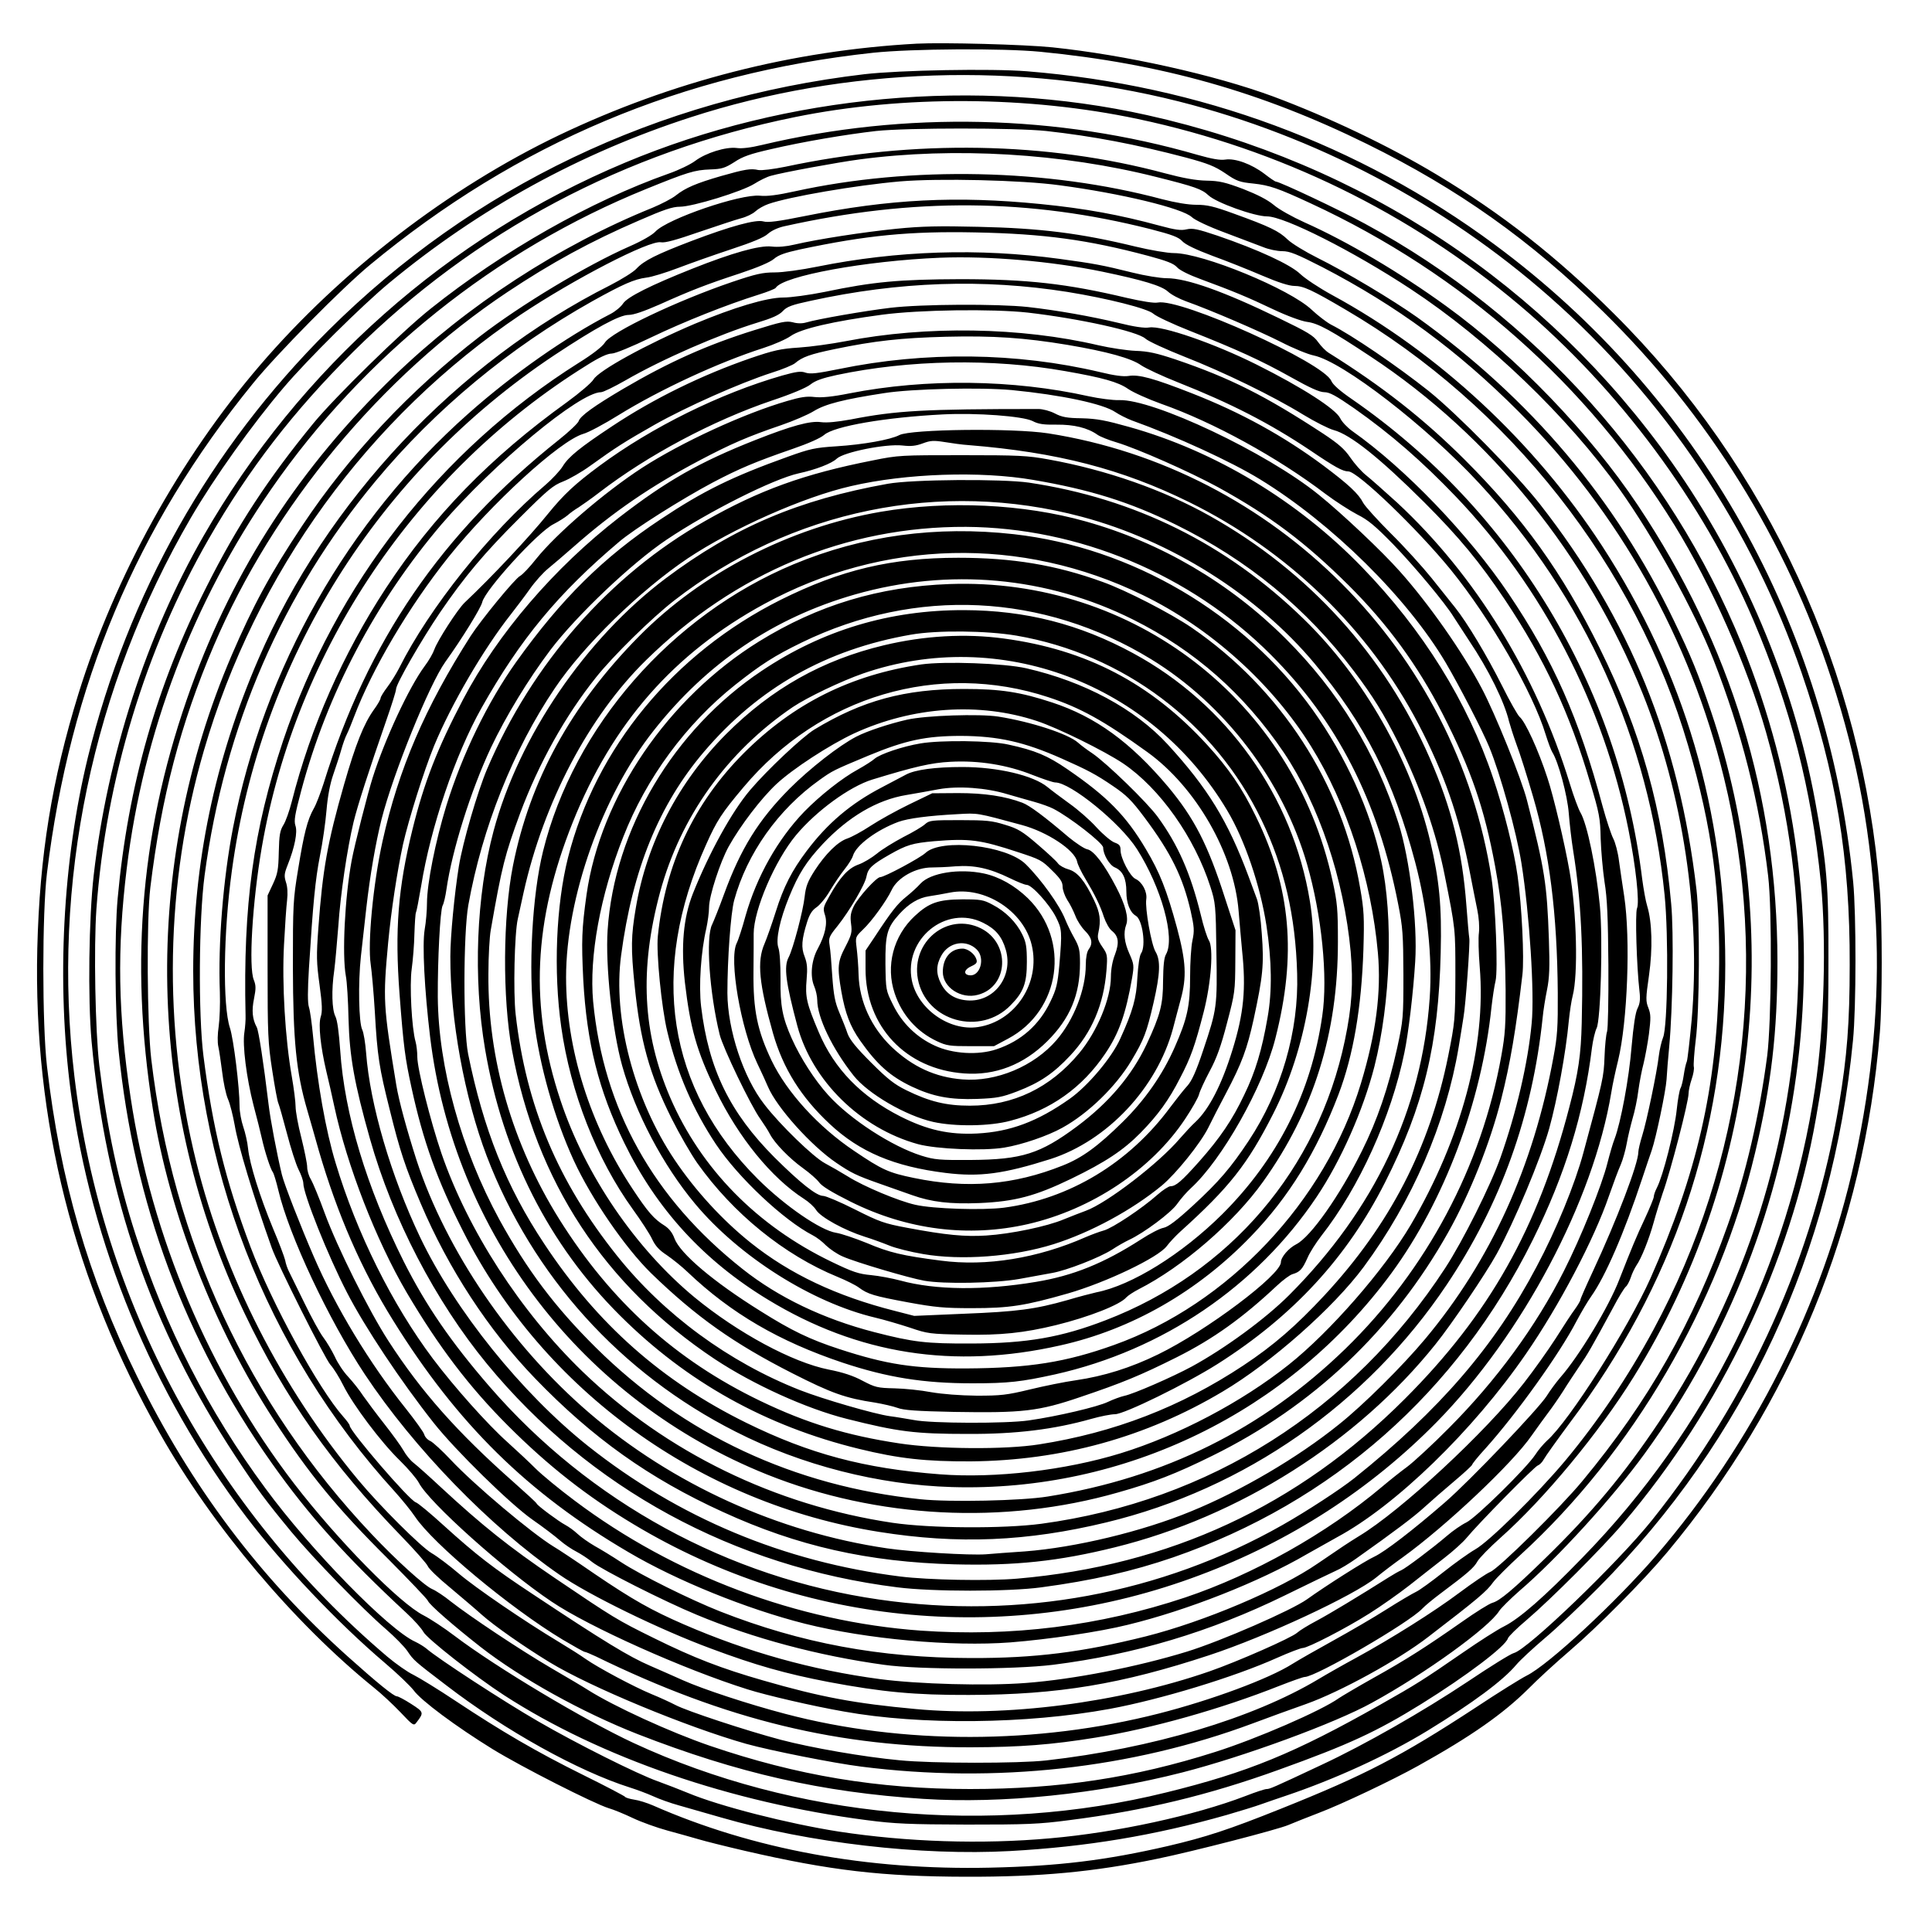 <?xml version="1.0" encoding="UTF-8" standalone="yes"?>
<svg version="1.0" xmlns="http://www.w3.org/2000/svg" width="100mm" height="100mm" viewBox="0 0 1000 1000" preserveAspectRatio="xMidYMid meet">
  <g transform="translate(0,1000) scale(0.1,-0.1)" fill="#000000" stroke="none">
    <path d="M4745 9774 c-643 -35 -1267 -195 -1850 -473 -572 -274 -1129 -702
-1548 -1190 -416 -484 -752 -1093 -941 -1702 -138 -448 -201 -835 -213 -1319
-21 -891 189 -1724 635 -2510 272 -480 691 -978 1107 -1315 39 -31 101 -89
138 -128 66 -70 69 -71 83 -52 39 51 38 53 -27 95 -34 22 -68 40 -75 40 -16 0
-101 69 -254 206 -458 411 -810 880 -1090 1449 -253 513 -399 1017 -467 1607
-25 218 -25 791 0 998 119 976 464 1796 1066 2535 124 153 463 496 606 614
762 631 1619 992 2605 1098 200 21 669 24 865 5 625 -61 1142 -207 1690 -477
471 -232 847 -498 1224 -869 541 -531 949 -1187 1179 -1896 140 -431 209 -813
232 -1278 19 -388 -19 -802 -111 -1222 -163 -740 -526 -1460 -1030 -2045 -208
-241 -554 -562 -667 -618 -30 -15 -149 -89 -265 -166 -387 -253 -572 -349
-1007 -523 -272 -109 -389 -147 -585 -193 -321 -74 -565 -104 -921 -112 -635
-14 -1228 95 -1744 322 -30 13 -74 27 -97 30 -24 4 -45 10 -48 15 -3 4 -101
56 -219 114 -240 119 -418 223 -658 382 -90 60 -188 120 -218 135 -30 14 -91
57 -135 94 -900 764 -1481 1842 -1620 3005 -119 1000 93 2013 603 2890 120
206 318 484 481 675 123 145 407 426 546 541 465 385 988 672 1560 857 801
260 1705 289 2526 82 705 -178 1373 -530 1919 -1011 597 -526 1048 -1199 1305
-1946 178 -519 251 -957 249 -1513 0 -301 -14 -474 -55 -720 -131 -786 -460
-1517 -968 -2153 -176 -220 -644 -670 -715 -688 -15 -3 -123 -70 -239 -148
-233 -155 -532 -326 -757 -431 -255 -120 -268 -125 -284 -125 -9 0 -58 -16
-109 -36 -264 -101 -667 -189 -1011 -219 -356 -32 -743 -19 -1096 35 -261 41
-615 131 -780 200 -41 17 -111 44 -155 60 -105 37 -419 194 -619 310 -177 102
-521 326 -579 377 -12 10 -38 26 -57 35 -137 61 -542 475 -776 794 -297 402
-517 833 -673 1316 -89 276 -147 548 -187 874 -21 177 -29 610 -15 809 49 670
253 1344 581 1915 209 364 440 663 749 970 626 621 1404 1035 2286 1214 561
114 1208 110 1775 -10 734 -156 1404 -483 1973 -962 515 -433 952 -1022 1212
-1631 194 -457 301 -873 350 -1361 29 -301 17 -748 -30 -1060 -137 -920 -559
-1772 -1207 -2435 -196 -202 -322 -312 -403 -353 -33 -16 -130 -78 -215 -137
-206 -142 -238 -162 -425 -268 -445 -252 -687 -351 -1110 -455 -912 -225
-1921 -131 -2755 256 -254 118 -712 392 -926 554 -55 42 -127 89 -160 106
-126 63 -445 389 -671 682 -439 572 -739 1279 -847 2000 -65 431 -71 768 -20
1185 86 705 343 1379 749 1965 477 689 1162 1237 1940 1552 214 87 250 98 331
101 60 2 76 7 125 38 43 29 84 43 190 67 167 39 387 76 544 94 159 17 719 17
880 0 243 -27 464 -69 725 -138 111 -30 147 -44 202 -81 59 -41 75 -46 145
-53 84 -9 128 -24 298 -103 786 -364 1431 -936 1882 -1665 192 -312 376 -728
474 -1072 123 -435 178 -864 166 -1300 -24 -819 -270 -1596 -720 -2270 -181
-271 -349 -472 -588 -705 -168 -164 -237 -221 -274 -231 -16 -4 -88 -49 -160
-100 -183 -128 -284 -193 -458 -290 -82 -46 -161 -93 -176 -103 -92 -66 -427
-211 -641 -279 -421 -134 -808 -192 -1269 -192 -479 0 -896 70 -1347 224 -204
70 -495 203 -631 289 -23 15 -109 66 -190 113 -159 93 -419 266 -520 345 -33
27 -77 56 -96 64 -39 16 -188 151 -314 285 -637 674 -1029 1519 -1140 2457
-22 187 -25 720 -5 888 57 470 156 848 329 1254 308 722 865 1393 1519 1829
227 151 431 263 682 371 128 56 173 71 211 71 66 0 323 79 386 119 27 17 65
36 85 41 58 17 347 70 460 85 489 65 1048 32 1535 -91 200 -50 236 -63 270
-95 40 -38 238 -109 303 -109 90 0 448 -181 745 -377 399 -263 810 -658 1081
-1037 175 -246 387 -629 485 -881 145 -370 238 -738 283 -1120 21 -177 17
-756 -5 -930 -41 -311 -111 -614 -204 -875 -179 -505 -410 -913 -752 -1325
-112 -136 -433 -453 -477 -471 -20 -8 -92 -57 -159 -107 -132 -99 -355 -239
-536 -338 -63 -34 -151 -84 -196 -111 -338 -202 -860 -358 -1408 -420 -142
-16 -593 -16 -760 1 -183 17 -454 64 -614 106 -177 47 -487 149 -545 180 -25
13 -81 39 -123 56 -92 38 -279 138 -343 183 -25 18 -85 56 -135 86 -183 110
-433 281 -520 355 -49 42 -113 90 -141 106 -55 32 -267 243 -380 379 -399 480
-691 1054 -838 1645 -174 701 -161 1442 39 2129 268 923 853 1728 1641 2258
274 183 666 386 725 374 21 -4 79 12 197 53 92 31 190 64 217 71 28 7 61 23
75 36 14 13 44 30 67 38 108 38 453 97 681 117 201 17 631 7 827 -20 317 -42
636 -119 684 -165 16 -15 85 -48 171 -80 80 -30 169 -64 198 -75 29 -12 73
-21 99 -21 38 0 73 -14 208 -83 385 -200 700 -431 1016 -748 519 -520 888
-1178 1062 -1894 236 -966 105 -1989 -366 -2860 -132 -244 -287 -473 -455
-675 -146 -174 -395 -420 -467 -460 -33 -19 -107 -72 -165 -118 -58 -46 -121
-92 -140 -101 -19 -9 -89 -50 -155 -92 -66 -42 -190 -114 -275 -161 -85 -47
-180 -101 -210 -120 -123 -78 -421 -188 -691 -257 -631 -161 -1327 -162 -1934
-2 -191 50 -427 128 -530 174 -44 20 -120 53 -170 75 -109 47 -236 124 -608
371 -206 136 -291 202 -459 354 -69 63 -135 118 -146 121 -34 11 -342 369
-342 397 0 5 -15 26 -33 46 -128 144 -370 586 -480 878 -130 345 -196 613
-244 990 -27 213 -24 710 6 934 103 772 402 1460 885 2041 311 374 694 691
1122 931 158 88 217 114 279 122 28 3 102 26 165 50 63 24 187 68 275 97 109
36 170 61 190 80 18 16 52 32 85 39 669 149 1268 144 1895 -15 112 -29 145
-41 165 -63 16 -17 70 -43 155 -75 72 -26 187 -72 257 -102 84 -36 141 -54
168 -54 46 0 90 -20 265 -123 850 -498 1501 -1326 1773 -2257 125 -427 169
-759 159 -1208 -12 -565 -113 -1004 -354 -1548 -116 -259 -421 -740 -536 -841
-17 -16 -45 -48 -60 -72 -46 -70 -306 -326 -357 -351 -25 -12 -70 -43 -100
-69 -76 -65 -216 -170 -238 -179 -10 -4 -38 -20 -62 -35 -160 -101 -306 -189
-375 -226 -44 -23 -89 -51 -101 -62 -28 -26 -310 -150 -454 -200 -470 -163
-1057 -238 -1520 -195 -316 29 -492 62 -790 148 -216 62 -359 117 -565 219
-191 94 -210 106 -513 311 -236 160 -375 271 -589 469 -61 57 -125 114 -142
127 -16 12 -40 41 -53 65 -13 23 -58 85 -99 137 -41 52 -90 118 -109 145 -18
28 -53 72 -77 98 -25 26 -56 73 -70 105 -15 31 -41 75 -59 99 -18 23 -62 104
-99 180 -37 76 -73 149 -80 163 -7 14 -16 39 -19 57 -4 17 -32 92 -63 165 -68
164 -121 334 -129 413 -3 33 -15 84 -25 113 -10 29 -19 77 -19 106 0 97 -31
349 -50 406 -38 116 -34 492 10 812 148 1092 755 2062 1670 2670 213 141 336
208 384 208 26 0 80 19 160 54 160 72 242 104 416 161 93 31 156 58 176 75 23
20 57 32 135 49 344 73 566 95 909 88 353 -7 581 -38 892 -121 97 -26 133 -40
150 -59 14 -16 63 -40 123 -62 168 -62 245 -94 375 -156 74 -35 146 -61 175
-65 57 -7 123 -43 330 -180 620 -409 1120 -1029 1407 -1743 209 -521 302
-1138 254 -1690 -10 -106 -21 -203 -25 -215 -5 -11 -12 -43 -16 -71 -4 -27
-11 -58 -17 -68 -5 -10 -14 -59 -19 -108 -11 -110 -71 -345 -103 -407 -9 -17
-16 -38 -16 -46 0 -8 -21 -59 -46 -113 -44 -93 -68 -151 -133 -317 -54 -140
-208 -396 -306 -507 -22 -26 -53 -68 -69 -94 -40 -64 -399 -441 -529 -553
-165 -143 -308 -253 -363 -279 -47 -21 -253 -152 -349 -221 -80 -57 -444 -216
-622 -271 -258 -79 -584 -143 -833 -162 -206 -16 -559 -6 -756 20 -352 47
-684 140 -1014 283 -168 73 -264 127 -463 262 -97 67 -192 130 -210 140 -115
70 -412 320 -533 449 -44 47 -92 91 -106 98 -15 6 -29 22 -32 34 -3 12 -47 73
-97 136 -185 231 -362 523 -475 785 -66 152 -153 374 -165 424 -26 108 -60
287 -69 365 -27 223 -51 378 -61 398 -23 42 -27 87 -14 149 10 51 10 67 -1 95
-28 66 -8 402 41 687 177 1024 797 1945 1680 2494 66 42 109 62 131 62 18 0
101 34 205 84 169 81 390 169 556 221 45 14 85 30 88 35 38 62 465 140 850
156 255 10 577 -18 840 -72 211 -44 307 -73 340 -103 17 -16 59 -38 95 -51
129 -46 377 -153 490 -210 64 -33 140 -64 170 -70 149 -31 582 -365 855 -660
549 -592 880 -1328 961 -2133 21 -209 16 -681 -8 -737 -8 -20 -18 -62 -22 -95
-10 -87 -63 -340 -86 -413 -11 -35 -20 -74 -20 -85 0 -60 -112 -353 -236 -619
-35 -75 -64 -141 -64 -146 0 -5 -13 -27 -28 -48 -16 -21 -61 -90 -100 -152
-40 -62 -114 -166 -164 -230 -198 -255 -638 -663 -854 -793 -55 -34 -87 -55
-214 -142 -194 -134 -589 -301 -890 -377 -329 -82 -573 -113 -905 -112 -471 1
-879 77 -1297 241 -154 61 -407 186 -513 255 -44 29 -106 67 -137 84 -31 18
-71 46 -89 63 -18 17 -46 37 -63 46 -34 18 -142 98 -148 110 -1 5 -55 54 -118
110 -293 259 -480 470 -650 733 -101 156 -264 483 -329 660 -29 80 -62 159
-72 176 -11 17 -19 46 -19 63 0 18 -14 86 -30 151 -17 65 -30 138 -30 162 0
24 -9 95 -20 158 -34 194 -51 479 -40 680 5 96 12 200 16 231 4 36 2 70 -6 93
-10 32 -9 44 9 89 37 93 52 171 40 204 -8 25 -3 56 30 180 134 503 386 980
727 1380 271 315 714 683 825 683 11 0 68 28 126 61 190 110 487 239 683 299
76 23 112 39 131 59 22 24 47 33 145 54 457 100 894 115 1329 46 210 -34 415
-86 445 -113 14 -13 99 -53 190 -89 240 -95 368 -153 523 -240 98 -55 147 -77
172 -77 27 0 60 -18 155 -84 189 -133 351 -274 526 -457 448 -469 764 -1077
893 -1724 38 -190 58 -376 44 -407 -10 -23 -2 -301 13 -429 5 -42 2 -64 -10
-88 -11 -21 -21 -87 -31 -199 -13 -163 -56 -393 -88 -477 -9 -22 -25 -78 -37
-125 -29 -116 -137 -385 -226 -560 -144 -285 -348 -564 -594 -811 -85 -86
-182 -175 -215 -200 -33 -24 -92 -71 -131 -104 -287 -242 -666 -455 -1021
-574 -441 -147 -898 -204 -1368 -171 -637 46 -1275 285 -1791 673 -79 59 -170
134 -202 166 -31 31 -97 93 -146 137 -103 92 -275 285 -385 431 -211 281 -395
651 -504 1014 -51 167 -95 416 -117 659 -6 63 -15 129 -21 147 -7 21 -7 84 0
200 21 337 33 460 57 583 14 69 29 175 34 236 6 72 18 136 35 185 14 41 33 98
41 127 8 29 21 66 29 81 8 16 25 57 38 92 94 248 283 568 487 824 223 279 576
602 698 639 27 7 109 51 183 97 217 134 520 274 751 348 53 17 117 45 141 62
54 38 219 76 472 110 194 26 573 31 755 11 268 -31 568 -97 609 -135 14 -13
105 -55 201 -93 204 -80 459 -204 615 -300 61 -37 132 -73 158 -80 87 -23 239
-145 468 -373 182 -182 287 -309 419 -506 204 -306 335 -586 441 -947 47 -157
52 -183 54 -288 2 -63 11 -164 20 -225 14 -85 18 -184 20 -430 1 -181 -2 -331
-7 -345 -5 -14 -11 -72 -13 -130 -4 -106 -7 -118 -109 -495 -44 -164 -142
-403 -243 -592 -217 -411 -503 -742 -943 -1094 -73 -58 -246 -171 -373 -243
-626 -355 -1359 -491 -2088 -385 -779 112 -1498 505 -2015 1102 -200 231 -329
419 -444 647 -193 386 -307 764 -329 1092 -7 96 -15 157 -25 177 -18 35 -21
136 -6 238 5 38 14 140 21 228 11 166 46 402 79 540 20 83 81 272 169 525 28
80 51 153 51 163 0 27 132 256 227 396 127 186 230 309 413 491 146 146 173
168 225 188 33 13 96 49 140 81 135 97 174 122 334 213 163 92 439 215 606
269 55 17 109 40 120 49 37 32 79 47 205 73 207 43 344 58 576 64 245 6 406
-5 629 -42 208 -35 332 -70 382 -106 24 -16 109 -56 190 -88 275 -109 475
-212 683 -351 130 -88 170 -110 199 -110 48 0 358 -298 530 -509 206 -254 426
-636 492 -855 12 -38 27 -79 34 -90 31 -49 78 -223 85 -316 4 -52 14 -140 23
-195 41 -255 53 -502 44 -890 -4 -164 -17 -256 -64 -435 -163 -628 -415 -1074
-852 -1511 -555 -555 -1217 -862 -2006 -930 -152 -13 -460 -7 -605 11 -604 76
-1148 304 -1617 676 -344 274 -687 701 -868 1079 -152 319 -260 689 -280 955
-4 52 -13 106 -20 120 -18 36 -22 242 -7 380 7 63 20 176 28 250 19 168 48
336 79 460 61 239 247 698 330 814 87 121 184 279 191 309 14 63 288 364 369
404 27 14 60 35 73 46 12 11 38 30 57 41 18 12 67 46 107 77 251 193 587 372
894 476 99 33 178 66 199 83 25 20 62 33 136 49 374 79 806 87 1183 20 194
-34 273 -56 325 -92 26 -18 104 -53 171 -77 270 -95 603 -278 850 -466 52 -39
127 -87 165 -107 56 -28 92 -58 185 -153 110 -114 270 -305 314 -377 12 -19
48 -74 80 -123 101 -150 183 -317 207 -419 6 -22 23 -76 39 -120 17 -44 55
-165 85 -268 85 -291 125 -604 128 -1017 1 -175 -2 -223 -22 -330 -104 -569
-325 -1054 -664 -1460 -117 -140 -319 -341 -447 -443 -212 -171 -506 -344
-766 -450 -252 -104 -598 -187 -859 -207 -77 -5 -168 -12 -202 -15 -85 -6
-384 12 -513 31 -563 83 -1109 331 -1539 700 -407 349 -741 839 -895 1309 -50
156 -92 309 -105 390 -68 413 -69 441 -42 735 16 170 47 371 77 510 29 128
108 380 161 510 88 213 255 500 397 680 28 36 73 95 99 132 26 37 69 85 94
105 26 21 85 72 132 113 204 180 400 314 652 447 163 86 246 122 424 183 61
21 136 53 167 72 60 37 155 61 363 93 143 23 503 31 662 16 256 -25 473 -71
536 -114 21 -14 59 -33 85 -43 231 -83 514 -213 664 -305 372 -228 761 -612
961 -949 70 -119 190 -351 225 -436 58 -140 142 -444 167 -602 42 -265 68
-673 53 -827 -19 -207 -79 -462 -161 -695 -52 -147 -195 -433 -287 -574 -481
-737 -1220 -1205 -2090 -1323 -198 -26 -572 -24 -770 5 -609 91 -1171 365
-1604 782 -322 311 -594 732 -731 1130 -57 167 -125 438 -125 499 0 26 -4 61
-9 79 -20 69 -32 294 -20 377 6 44 13 126 14 182 2 56 5 105 8 110 3 5 15 67
27 138 49 303 176 678 312 920 201 357 397 594 713 861 76 65 323 221 485 307
137 72 220 107 414 174 81 28 142 55 162 72 51 45 317 91 614 106 176 9 413
-9 464 -34 30 -16 57 -20 125 -19 89 1 160 -16 211 -52 14 -10 59 -28 100 -40
109 -33 376 -151 525 -232 270 -149 449 -283 675 -507 202 -201 357 -413 487
-666 148 -290 216 -488 272 -790 37 -200 51 -372 54 -640 1 -180 -2 -228 -22
-339 -102 -573 -386 -1107 -807 -1517 -429 -416 -935 -668 -1541 -765 -135
-22 -508 -30 -659 -14 -653 67 -1226 335 -1680 785 -212 210 -356 402 -499
662 -198 364 -316 788 -319 1153 -1 190 12 448 25 473 6 10 15 49 20 85 29
201 125 508 230 732 78 164 192 352 308 506 134 177 421 450 602 571 219 147
552 314 683 343 88 19 171 51 197 76 36 34 255 78 341 68 44 -5 69 -2 104 11
40 15 56 16 113 7 36 -6 93 -14 126 -16 457 -37 793 -124 1140 -295 512 -252
931 -658 1188 -1151 131 -251 208 -473 262 -750 14 -74 33 -167 41 -207 9 -43
12 -90 9 -120 -4 -26 -2 -106 4 -178 34 -407 -94 -887 -357 -1335 -137 -232
-418 -554 -632 -724 -244 -194 -571 -366 -869 -458 -286 -88 -650 -131 -936
-109 -392 30 -676 106 -1003 267 -436 215 -770 510 -1045 926 -196 295 -315
592 -394 983 -26 130 -25 623 1 770 72 401 232 803 448 1123 149 222 441 506
688 672 231 154 599 318 845 374 284 66 670 79 943 32 294 -50 499 -114 737
-231 374 -184 678 -434 924 -760 98 -130 152 -217 230 -372 113 -228 195 -462
239 -685 56 -280 55 -274 55 -518 -1 -229 -2 -239 -37 -415 -96 -476 -301
-873 -640 -1239 -148 -159 -264 -260 -421 -364 -325 -215 -668 -347 -1056
-408 -176 -28 -527 -25 -724 5 -272 41 -481 105 -720 220 -438 211 -772 513
-1040 940 -243 389 -371 829 -367 1271 0 91 6 192 12 225 58 333 73 390 152
605 96 258 235 507 393 704 88 111 289 308 405 398 605 469 1380 628 2110 433
461 -123 907 -404 1203 -758 261 -313 409 -604 522 -1030 63 -239 90 -491 75
-704 -40 -576 -285 -1093 -727 -1536 -123 -123 -332 -276 -504 -370 -100 -54
-301 -142 -350 -152 -18 -4 -57 -18 -84 -31 -54 -26 -263 -75 -410 -96 -115
-17 -506 -16 -595 2 -36 6 -92 16 -125 20 -79 11 -345 88 -465 135 -368 145
-703 391 -946 695 -306 383 -471 775 -525 1250 -13 113 -6 419 11 493 5 23 19
85 30 137 104 468 339 914 634 1203 461 453 1037 693 1656 690 583 -4 1162
-246 1576 -660 345 -344 557 -759 661 -1293 24 -121 26 -158 27 -365 0 -223
-1 -234 -32 -378 -46 -207 -103 -375 -183 -535 -114 -230 -265 -444 -339 -482
-40 -20 -80 -67 -80 -93 0 -66 -385 -355 -635 -477 -143 -70 -282 -113 -425
-134 -58 -8 -166 -30 -240 -48 -120 -29 -150 -32 -275 -32 -87 1 -176 8 -235
18 -52 10 -138 19 -190 20 -88 2 -100 5 -165 39 -48 26 -103 44 -175 58 -188
37 -471 190 -695 374 -306 253 -566 634 -694 1020 -161 484 -141 928 64 1440
205 512 524 875 991 1129 616 335 1330 352 1959 46 348 -169 670 -458 871
-783 186 -299 312 -689 346 -1069 18 -204 -10 -418 -88 -676 -185 -611 -687
-1143 -1279 -1354 -249 -89 -437 -119 -764 -121 -271 -1 -411 20 -656 100
-153 50 -247 95 -409 197 -244 152 -416 298 -445 376 -11 30 -28 51 -51 66
-55 34 -87 71 -165 189 -222 334 -345 726 -345 1097 0 412 187 940 453 1276
277 352 623 585 1042 705 487 139 994 93 1440 -130 320 -160 574 -384 780
-688 182 -271 311 -655 346 -1030 14 -164 7 -283 -30 -460 -140 -668 -595
-1201 -1237 -1448 -230 -89 -408 -120 -694 -121 -238 -1 -303 7 -505 59 -263
68 -497 180 -682 327 -462 365 -720 828 -773 1385 -21 230 36 547 156 851 119
305 324 584 579 787 134 106 202 150 346 220 589 286 1248 255 1807 -87 381
-233 682 -628 807 -1060 76 -263 109 -584 79 -786 -57 -397 -231 -741 -518
-1027 -209 -207 -468 -368 -651 -404 -22 -5 -89 -22 -149 -40 -169 -48 -261
-60 -538 -71 l-256 -11 -101 26 c-300 76 -542 190 -746 353 -145 116 -285 268
-392 427 -212 315 -322 737 -278 1061 59 444 196 779 429 1053 282 331 633
530 1071 606 136 24 392 21 546 -5 553 -95 1027 -451 1269 -955 117 -243 176
-496 184 -795 9 -296 -82 -610 -251 -865 -93 -140 -154 -211 -285 -332 -88
-81 -131 -113 -155 -118 -19 -3 -71 -30 -117 -60 -193 -124 -351 -188 -544
-220 -270 -45 -519 -43 -702 7 -41 11 -109 24 -151 28 -65 6 -95 16 -205 69
-386 186 -676 482 -835 850 -143 333 -160 663 -53 1061 106 393 348 730 687
960 76 51 252 135 364 174 708 245 1494 -51 1885 -709 91 -152 171 -389 203
-595 28 -183 30 -341 6 -476 -29 -168 -63 -282 -121 -401 -62 -131 -126 -224
-233 -345 -92 -103 -121 -128 -149 -128 -9 0 -40 -20 -67 -44 -80 -71 -233
-173 -278 -185 -22 -6 -65 -22 -95 -35 -248 -109 -513 -152 -748 -121 -200 26
-265 41 -383 91 -62 25 -133 49 -159 53 -80 12 -265 139 -405 278 -470 469
-564 1075 -268 1732 55 123 80 162 193 296 397 473 1009 654 1579 466 164 -54
286 -121 512 -284 251 -181 448 -524 472 -822 5 -60 13 -153 18 -205 21 -198
9 -325 -50 -515 -56 -181 -121 -306 -191 -372 -18 -16 -55 -56 -82 -87 -107
-126 -376 -333 -486 -373 -25 -9 -76 -29 -113 -44 -87 -37 -275 -76 -402 -84
-110 -7 -208 2 -410 40 -118 22 -143 31 -270 95 -77 39 -151 70 -164 70 -35 0
-119 67 -252 199 -231 232 -341 456 -380 781 -13 107 -1 286 27 405 7 33 14
82 14 109 0 58 58 236 102 315 61 109 167 248 246 322 84 79 278 205 403 263
302 139 648 163 946 64 107 -35 350 -155 447 -220 190 -129 369 -382 451 -638
26 -81 28 -95 31 -335 5 -286 3 -298 -68 -510 -37 -111 -59 -159 -82 -185 -18
-19 -57 -69 -88 -110 -213 -289 -523 -476 -862 -521 -112 -14 -366 -6 -458 15
-86 19 -268 95 -350 147 -34 21 -88 52 -118 68 -59 31 -233 199 -314 305 -108
138 -190 385 -191 576 0 175 17 413 35 480 66 242 228 471 442 623 67 48 71
50 253 126 193 80 298 102 480 102 192 -1 326 -31 520 -117 135 -60 177 -82
265 -142 71 -48 97 -74 163 -162 139 -186 199 -309 240 -486 18 -82 20 -101 9
-152 -7 -32 -12 -116 -12 -186 0 -153 -15 -220 -80 -367 -63 -143 -155 -274
-270 -387 -128 -126 -209 -185 -310 -225 -253 -101 -495 -121 -770 -64 -131
27 -164 42 -309 140 -185 124 -348 303 -427 467 -74 155 -96 261 -94 460 1 85
1 174 1 197 0 123 110 379 219 510 105 126 278 252 395 288 219 67 305 87 405
92 145 8 294 -16 424 -68 54 -21 107 -39 118 -39 79 0 337 -210 423 -345 126
-198 199 -460 150 -545 -10 -17 -14 -59 -15 -136 0 -122 -14 -177 -85 -329
-76 -161 -195 -302 -360 -425 -191 -142 -285 -172 -550 -174 -162 -1 -187 1
-255 22 -153 48 -371 189 -484 315 -69 76 -143 191 -188 292 -48 108 -60 169
-58 308 0 77 -4 141 -11 161 -15 42 7 145 56 265 49 120 89 182 174 273 132
140 280 228 432 253 46 8 122 21 168 30 101 18 245 8 356 -26 39 -11 100 -29
137 -39 36 -10 81 -26 100 -36 84 -43 258 -178 258 -201 0 -36 33 -92 61 -103
40 -17 59 -57 59 -125 0 -60 19 -108 49 -125 34 -18 54 -157 27 -195 -8 -12
-15 -61 -19 -125 -5 -106 -23 -172 -88 -315 -44 -99 -168 -246 -263 -313 -166
-117 -307 -170 -479 -179 -145 -7 -257 18 -396 88 -203 103 -343 246 -423 436
-63 148 -71 183 -63 273 5 59 3 84 -10 118 -19 47 -16 89 13 181 12 38 25 59
47 74 17 11 49 49 70 85 22 37 56 87 76 112 20 25 40 57 44 71 16 54 122 133
235 175 50 18 154 32 307 40 106 6 95 8 331 -56 131 -35 274 -129 287 -189 3
-16 22 -55 42 -88 49 -82 78 -140 97 -200 10 -29 28 -61 41 -71 35 -28 39 -61
16 -123 -13 -32 -21 -78 -21 -114 0 -113 -71 -284 -164 -396 -150 -180 -341
-272 -566 -272 -122 0 -209 21 -329 80 -61 30 -96 57 -182 143 -78 78 -110
118 -122 150 -8 25 -28 74 -43 110 -22 52 -29 89 -36 185 -4 66 -10 139 -14
162 -6 38 -3 46 41 100 62 78 143 215 150 257 8 42 29 61 120 113 88 50 118
59 230 69 183 15 238 8 435 -57 113 -37 122 -41 176 -95 42 -41 54 -59 54 -83
0 -17 11 -48 24 -69 14 -20 32 -57 42 -82 9 -25 32 -60 50 -78 36 -36 42 -65
19 -96 -9 -12 -15 -43 -15 -80 0 -127 -62 -285 -151 -389 -117 -136 -312 -218
-487 -204 -141 11 -258 65 -367 168 -105 101 -167 235 -171 374 -1 44 -6 106
-10 138 -7 57 -7 57 32 95 46 43 123 150 149 205 30 65 126 118 210 117 22 0
76 2 121 6 97 7 175 -10 280 -61 39 -19 78 -35 88 -35 27 0 118 -101 151 -166
32 -64 33 -73 18 -251 -9 -96 -15 -123 -46 -187 -57 -120 -151 -204 -279 -247
-95 -32 -228 -24 -320 19 -94 43 -170 117 -216 212 -37 74 -37 76 -39 210 -1
154 8 188 72 259 49 54 99 84 154 92 26 4 74 12 108 19 179 35 381 -95 423
-271 47 -195 -84 -396 -278 -425 -148 -22 -311 93 -342 240 -44 215 177 395
368 300 65 -32 98 -71 118 -140 40 -139 -62 -273 -200 -262 -64 5 -109 34
-136 88 -26 51 -25 96 3 145 39 70 129 84 183 30 45 -45 17 -141 -39 -133 -33
5 -26 31 11 47 26 12 31 19 26 35 -8 28 -44 56 -72 56 -61 0 -102 -48 -102
-121 0 -80 95 -142 182 -118 159 42 169 267 15 344 -172 85 -362 -68 -326
-263 41 -218 324 -297 481 -134 66 67 83 114 83 222 0 80 -4 103 -24 144 -31
63 -86 118 -153 153 -48 26 -62 28 -158 28 -123 -1 -171 -17 -245 -86 -111
-103 -152 -259 -104 -401 37 -111 114 -198 218 -247 51 -24 67 -26 176 -26
l120 0 73 39 c272 145 324 510 102 727 -67 65 -148 111 -228 128 -128 27 -276
3 -327 -52 -16 -18 -50 -49 -75 -69 -44 -35 -76 -75 -165 -211 l-45 -67 0 -95
c0 -298 208 -519 510 -541 161 -12 308 45 430 166 118 117 170 241 170 404 0
68 -4 85 -29 130 -16 28 -37 71 -47 96 -29 74 -124 207 -205 287 -99 98 -438
135 -519 58 -28 -26 -212 -125 -234 -125 -19 0 -110 -100 -136 -149 -17 -35
-20 -53 -15 -92 6 -44 3 -57 -29 -119 -41 -78 -43 -105 -21 -233 20 -112 45
-179 97 -253 88 -125 156 -185 267 -238 110 -52 199 -69 339 -64 103 4 128 9
207 39 117 45 188 93 275 186 112 120 173 264 187 440 6 79 5 84 -22 123 -22
32 -26 46 -20 72 14 65 9 103 -22 168 -48 101 -86 147 -132 160 -22 6 -47 20
-55 31 -7 11 -55 55 -105 98 -79 68 -102 82 -169 102 -67 21 -97 24 -234 24
-145 0 -158 -1 -180 -21 -13 -12 -63 -42 -113 -67 -49 -26 -111 -64 -137 -86
-26 -21 -69 -47 -95 -56 -53 -19 -96 -66 -152 -167 -30 -53 -32 -60 -21 -94
14 -43 1 -103 -37 -174 -33 -59 -41 -142 -19 -194 9 -21 16 -53 16 -72 0 -90
78 -252 188 -391 74 -94 270 -208 412 -240 113 -25 293 -23 400 6 207 54 372
171 491 348 71 105 106 204 139 393 10 61 10 69 -14 123 -27 60 -32 109 -17
150 14 36 -4 104 -52 196 -61 117 -115 188 -149 195 -16 3 -59 32 -97 63 -124
106 -202 164 -239 178 -90 34 -197 50 -332 50 l-135 -1 -120 -58 c-66 -32
-156 -82 -200 -111 -44 -29 -98 -58 -119 -65 -49 -16 -113 -79 -170 -167 -35
-55 -45 -80 -51 -133 -8 -75 -60 -271 -83 -315 -26 -48 -15 -130 45 -355 77
-285 327 -530 624 -612 96 -26 338 -36 447 -18 91 15 224 60 301 103 134 74
277 213 357 347 65 109 79 145 115 301 34 149 37 218 10 263 -22 37 -55 225
-48 271 6 39 -21 90 -56 106 -28 13 -77 107 -77 148 0 24 -6 31 -31 40 -17 6
-59 41 -93 78 -33 37 -97 93 -141 124 -44 32 -95 70 -113 85 -74 61 -259 104
-441 104 -141 0 -244 -14 -291 -39 -19 -10 -75 -40 -125 -66 -160 -83 -282
-186 -390 -330 -76 -101 -119 -184 -160 -315 -20 -63 -46 -137 -58 -165 -40
-91 -28 -208 44 -463 52 -182 145 -331 294 -470 155 -145 334 -220 599 -253
178 -22 301 -5 544 72 294 95 550 368 633 674 11 44 30 112 40 151 32 117 28
196 -19 372 -54 198 -89 286 -161 407 -103 174 -201 273 -407 414 -102 70
-166 97 -304 127 -91 21 -351 24 -456 6 -91 -15 -210 -55 -238 -80 -11 -10
-50 -35 -86 -55 -81 -44 -196 -135 -277 -218 -137 -142 -246 -335 -304 -539
-17 -63 -38 -127 -46 -142 -41 -83 21 -443 107 -623 21 -44 46 -98 55 -120 46
-108 224 -306 354 -394 77 -52 103 -65 222 -107 57 -20 134 -47 170 -60 101
-36 197 -47 349 -41 183 8 289 36 475 126 177 86 269 147 358 237 91 93 147
170 205 284 55 105 77 166 123 345 38 150 51 330 26 368 -9 14 -28 73 -42 133
-53 215 -118 362 -222 505 -56 77 -266 280 -338 329 -27 18 -61 43 -75 56 -50
45 -242 108 -413 135 -98 15 -374 6 -472 -16 -89 -20 -208 -59 -263 -88 -89
-46 -241 -165 -345 -269 -162 -163 -254 -312 -340 -548 -25 -69 -53 -138 -61
-155 -34 -65 -14 -354 39 -570 17 -69 161 -368 210 -436 18 -26 41 -61 50 -79
25 -48 101 -126 172 -177 35 -25 72 -58 83 -73 14 -20 67 -52 163 -100 293
-146 609 -186 917 -116 331 76 640 282 814 544 36 54 68 111 72 127 4 17 29
71 55 120 36 67 59 130 90 250 41 155 42 165 43 320 l1 160 -54 165 c-89 279
-160 416 -296 579 -193 229 -374 361 -599 435 -164 54 -267 70 -456 70 -308 0
-527 -60 -775 -210 -63 -39 -243 -208 -333 -314 -94 -111 -211 -323 -296 -536
-49 -125 -62 -271 -41 -459 28 -238 61 -355 160 -560 117 -242 288 -452 456
-560 24 -15 53 -41 64 -59 24 -37 146 -104 250 -137 39 -12 96 -33 128 -46 31
-13 110 -33 175 -44 197 -34 467 -14 675 51 193 61 407 177 561 304 74 62 199
217 240 299 19 39 60 119 91 177 83 157 110 231 144 385 48 223 54 282 42 442
-5 77 -17 158 -25 179 -8 22 -28 75 -44 119 -107 287 -211 456 -418 682 -169
184 -431 325 -732 394 -114 26 -422 37 -543 20 -365 -54 -662 -202 -920 -460
-258 -259 -406 -574 -444 -946 -9 -86 19 -372 49 -495 51 -214 133 -404 252
-583 115 -172 350 -393 501 -471 18 -9 49 -32 68 -52 20 -19 59 -46 88 -58 65
-29 342 -111 421 -125 101 -18 366 -13 491 9 61 11 137 25 170 31 76 13 247
80 311 121 27 18 66 40 87 50 78 36 221 143 251 188 17 24 48 60 70 80 161
147 373 523 437 774 111 434 81 779 -101 1151 -71 147 -142 250 -252 370 -292
319 -626 493 -1052 550 -198 27 -412 15 -621 -35 -318 -76 -581 -224 -816
-459 -248 -249 -411 -562 -468 -900 -25 -147 -26 -208 -6 -404 29 -285 76
-456 191 -686 40 -80 100 -184 133 -231 185 -261 450 -476 726 -589 44 -18 94
-43 110 -55 47 -35 78 -44 255 -77 142 -26 188 -30 330 -30 194 0 273 12 497
76 198 57 468 186 512 245 14 19 46 53 70 75 254 229 348 348 481 610 171 336
245 764 190 1100 -88 543 -429 1021 -915 1284 -278 151 -557 222 -875 223
-384 1 -732 -103 -1047 -314 -457 -305 -764 -821 -798 -1343 -12 -180 24 -517
75 -700 69 -246 211 -516 378 -716 228 -273 604 -511 932 -589 47 -11 128 -35
180 -52 91 -31 103 -33 278 -36 193 -4 312 9 477 49 174 43 333 106 365 144 8
9 37 28 64 42 226 115 493 345 644 557 262 367 387 768 387 1241 0 170 -3 203
-28 317 -202 929 -1028 1569 -1982 1535 -365 -13 -682 -109 -986 -297 -473
-293 -821 -804 -893 -1310 -25 -179 -27 -239 -17 -442 18 -325 79 -570 212
-843 167 -343 411 -610 744 -812 465 -283 962 -361 1512 -237 369 82 713 279
989 566 195 202 338 435 452 733 77 203 119 449 129 750 5 167 3 205 -17 319
-92 539 -410 1031 -873 1348 -109 74 -339 193 -460 236 -242 88 -466 125 -747
125 -346 0 -607 -62 -920 -218 -553 -277 -957 -767 -1100 -1334 -62 -246 -76
-589 -35 -877 48 -339 182 -682 371 -944 42 -58 87 -127 99 -153 17 -36 37
-58 77 -84 29 -20 78 -59 108 -88 224 -213 473 -358 801 -468 232 -77 419
-107 672 -107 188 0 253 8 427 46 558 125 1044 455 1355 919 126 188 241 449
299 675 84 333 99 771 35 1065 -56 261 -185 543 -354 780 -359 502 -937 841
-1547 910 -402 45 -784 -7 -1141 -156 -632 -264 -1137 -841 -1296 -1484 -57
-229 -77 -609 -47 -875 28 -234 105 -507 206 -727 92 -199 265 -450 399 -582
234 -227 429 -365 734 -520 201 -102 273 -128 427 -151 41 -7 93 -19 115 -27
31 -12 96 -17 292 -21 356 -6 438 3 655 77 216 73 309 111 499 206 189 95 340
203 519 371 30 28 66 55 80 59 38 11 51 25 77 83 12 29 45 80 72 115 196 250
362 616 430 948 21 100 46 311 56 471 13 198 -28 532 -86 716 -117 367 -311
684 -585 957 -289 288 -645 497 -1034 606 -322 91 -717 109 -1061 50 -471 -81
-929 -317 -1253 -646 -351 -356 -563 -743 -651 -1186 -52 -264 -55 -683 -5
-954 124 -680 479 -1220 1050 -1600 200 -132 473 -256 683 -309 266 -67 353
-78 627 -78 248 -1 444 23 639 78 46 13 101 24 122 24 48 0 368 157 531 260
392 249 670 551 867 940 200 395 277 713 288 1190 6 240 -7 375 -54 575 -98
416 -343 848 -655 1151 -399 389 -874 624 -1423 706 -141 20 -602 17 -730 -6
-463 -83 -798 -226 -1150 -490 -414 -312 -759 -817 -890 -1306 -90 -336 -107
-762 -44 -1132 92 -541 330 -1011 699 -1378 344 -343 753 -571 1235 -689 208
-51 347 -66 580 -65 469 4 907 125 1303 361 253 150 575 435 731 646 251 340
425 743 491 1137 11 69 23 139 25 155 11 60 35 388 30 409 -2 11 -9 88 -15
170 -21 279 -76 502 -190 763 -233 532 -627 966 -1137 1252 -240 135 -536 239
-836 293 -109 20 -156 22 -447 22 -314 0 -330 0 -462 -27 -356 -70 -588 -154
-869 -314 -493 -279 -895 -737 -1128 -1284 -50 -118 -126 -380 -146 -503 -23
-144 -44 -362 -44 -466 -1 -325 73 -730 188 -1033 237 -621 692 -1125 1288
-1427 341 -174 742 -276 1120 -287 895 -27 1746 388 2275 1107 274 374 467
887 518 1378 6 51 15 112 21 135 13 54 0 395 -21 532 -181 1177 -1119 2118
-2295 2302 -182 28 -710 22 -770 -9 -46 -24 -186 -49 -325 -58 -112 -7 -138
-13 -252 -54 -287 -103 -437 -176 -659 -324 -297 -197 -513 -411 -747 -738
-148 -208 -279 -477 -362 -745 -56 -183 -100 -402 -100 -504 0 -36 -5 -98 -12
-137 -13 -78 -1 -311 28 -553 122 -1017 789 -1884 1744 -2267 570 -228 1226
-262 1817 -93 184 52 300 97 488 190 520 256 935 648 1220 1155 113 201 218
464 275 690 47 185 77 363 110 645 10 83 -3 358 -25 511 -18 130 -71 343 -127
508 -132 394 -363 765 -678 1090 -332 343 -759 601 -1205 726 -121 34 -167 43
-245 45 -77 1 -104 6 -140 25 -25 13 -63 23 -85 23 -594 0 -736 -8 -971 -54
-72 -13 -123 -18 -155 -14 -55 8 -153 -19 -338 -92 -289 -114 -460 -211 -706
-401 -337 -261 -630 -603 -808 -942 -133 -253 -202 -430 -262 -673 -75 -304
-92 -520 -67 -852 21 -277 29 -333 62 -485 60 -276 132 -477 268 -745 416
-823 1225 -1407 2152 -1554 408 -65 766 -50 1176 49 717 173 1349 614 1762
1230 280 418 444 875 497 1385 3 33 13 96 22 140 13 64 15 118 10 265 -10 284
-21 358 -113 716 -28 111 -166 453 -236 584 -98 186 -273 435 -422 602 -93
105 -302 302 -420 397 -268 218 -858 497 -1034 490 -31 -1 -102 8 -157 20
-391 87 -840 93 -1238 15 -90 -18 -145 -23 -181 -19 -39 5 -72 0 -140 -20
-228 -66 -549 -215 -752 -346 -197 -128 -445 -342 -549 -472 -33 -42 -70 -81
-83 -88 -28 -15 -203 -229 -256 -311 -236 -370 -373 -688 -456 -1062 -49 -222
-78 -528 -61 -639 5 -34 15 -143 21 -242 13 -233 23 -293 77 -508 53 -215 80
-296 161 -487 143 -337 351 -655 591 -904 297 -308 591 -518 973 -692 386
-177 751 -259 1198 -271 314 -8 539 16 830 88 644 159 1256 546 1660 1051 83
103 259 363 317 468 92 168 227 490 272 650 41 148 86 392 101 555 5 50 14
108 20 130 29 111 21 433 -16 645 -25 143 -83 390 -115 485 -47 144 -114 290
-144 315 -9 8 -50 79 -90 160 -80 159 -181 327 -243 405 -22 28 -77 97 -123
154 -46 57 -140 161 -210 230 -69 69 -134 141 -143 158 -24 47 -74 94 -206
193 -206 153 -425 274 -680 374 -199 78 -275 99 -329 90 -26 -4 -74 2 -147 20
-431 102 -906 108 -1351 16 -114 -23 -148 -27 -173 -19 -24 9 -47 6 -122 -15
-320 -92 -673 -266 -945 -467 -127 -94 -185 -148 -267 -249 -96 -119 -289
-325 -431 -459 -36 -34 -141 -197 -157 -243 -6 -18 -28 -57 -50 -86 -81 -109
-206 -378 -269 -577 -25 -78 -95 -353 -109 -430 -35 -189 -50 -486 -30 -596 6
-30 12 -130 14 -224 5 -193 30 -333 111 -620 117 -414 338 -839 606 -1165 529
-643 1276 -1050 2124 -1156 180 -23 576 -23 745 0 262 35 472 83 682 155 824
285 1471 856 1862 1644 167 337 264 652 306 994 5 39 16 85 24 101 21 41 33
464 17 632 -19 199 -66 427 -101 485 -10 17 -35 84 -55 150 -175 568 -489
1078 -893 1453 -65 59 -137 123 -161 142 -24 19 -61 61 -82 92 -30 44 -61 71
-141 124 -298 195 -479 287 -765 384 -96 32 -140 42 -205 44 -46 2 -132 15
-193 29 -401 94 -892 102 -1308 21 -73 -14 -181 -29 -242 -33 -94 -6 -130 -14
-250 -55 -252 -87 -501 -209 -715 -351 -168 -111 -227 -159 -257 -208 -14 -23
-55 -67 -90 -97 -288 -245 -602 -638 -757 -948 -15 -29 -42 -73 -61 -98 -19
-25 -35 -51 -35 -57 0 -7 -16 -35 -36 -62 -51 -72 -93 -176 -153 -385 -86
-300 -111 -440 -133 -741 -11 -148 -10 -181 6 -297 14 -103 15 -138 6 -165
-13 -41 -1 -154 29 -282 11 -44 29 -125 41 -180 66 -308 217 -696 375 -965
166 -281 323 -488 525 -690 207 -207 408 -365 650 -510 884 -531 1960 -628
2930 -263 468 175 884 444 1227 793 443 452 810 1143 903 1705 6 39 22 113 35
165 49 201 65 630 32 850 -9 58 -21 140 -27 183 -5 43 -19 96 -30 117 -11 22
-36 97 -55 167 -122 456 -256 758 -486 1099 -207 307 -536 650 -810 843 -25
18 -53 47 -62 66 -23 48 -197 160 -433 278 -218 109 -489 203 -556 192 -24 -4
-76 3 -160 24 -142 34 -317 65 -468 82 -158 17 -549 15 -710 -4 -134 -16 -376
-58 -437 -76 -20 -6 -46 -6 -70 1 -34 8 -58 3 -199 -41 -244 -76 -444 -166
-679 -304 -149 -88 -222 -140 -230 -167 -4 -11 -50 -55 -103 -97 -608 -484
-988 -1039 -1217 -1778 -16 -49 -38 -108 -51 -130 -33 -58 -51 -130 -81 -315
-26 -156 -27 -183 -27 -505 1 -381 17 -545 74 -740 16 -55 43 -149 60 -210 96
-329 222 -619 385 -880 333 -536 696 -893 1218 -1199 251 -148 612 -294 912
-370 319 -80 761 -120 1065 -97 201 16 462 55 607 91 309 75 683 223 928 366
44 25 114 64 155 87 303 163 703 550 978 949 172 249 353 593 430 818 22 63
49 136 61 162 11 26 25 76 31 110 6 35 20 92 30 128 11 36 25 102 30 145 6 44
18 107 27 140 8 33 21 102 28 154 10 82 10 100 -3 134 -14 35 -14 50 3 167 20
141 16 277 -9 360 -8 25 -19 88 -26 140 -123 1005 -669 1907 -1501 2483 -63
43 -100 76 -108 95 -39 95 -781 430 -899 406 -18 -4 -80 6 -159 24 -311 74
-516 97 -863 97 -314 -1 -450 -13 -702 -66 -80 -16 -175 -29 -214 -29 -85 0
-255 -51 -458 -136 -252 -107 -497 -242 -524 -288 -10 -17 -72 -70 -138 -118
-396 -285 -691 -588 -937 -963 -222 -339 -389 -718 -487 -1105 -12 -47 -31
-101 -43 -120 -18 -29 -22 -52 -24 -140 -2 -92 -6 -113 -30 -165 l-28 -60 0
-375 c0 -344 2 -388 24 -530 13 -85 27 -162 32 -171 4 -9 24 -79 44 -155 20
-77 47 -161 60 -187 14 -27 25 -59 25 -72 0 -55 127 -374 226 -565 92 -179
279 -460 449 -675 114 -144 395 -419 510 -500 55 -38 119 -87 143 -108 24 -21
63 -47 85 -58 23 -12 60 -36 82 -54 48 -39 374 -204 541 -273 292 -122 629
-212 969 -259 185 -26 670 -25 875 0 421 53 814 170 1200 359 124 61 243 118
265 128 22 9 68 37 102 61 202 143 304 220 357 269 34 31 103 91 154 134 50
42 92 81 92 85 0 4 30 42 68 83 161 179 385 492 471 658 25 47 59 105 77 130
73 103 170 326 264 610 21 63 43 129 49 145 23 67 73 307 77 367 2 35 8 113
14 173 18 195 24 592 10 737 -44 490 -157 893 -370 1323 -195 394 -394 671
-699 976 -213 212 -426 379 -704 553 -15 9 -40 35 -55 56 -23 33 -53 51 -202
123 -284 138 -477 207 -581 207 -33 0 -113 13 -177 29 -156 39 -201 47 -377
71 -419 57 -842 43 -1254 -40 -84 -17 -178 -30 -221 -30 -63 0 -98 -8 -222
-50 -282 -96 -623 -258 -657 -313 -13 -21 -63 -60 -137 -106 -715 -451 -1257
-1145 -1529 -1956 -154 -462 -207 -847 -194 -1420 1 -22 -2 -62 -6 -88 -11
-66 11 -237 47 -377 17 -63 36 -140 43 -171 16 -72 45 -160 57 -176 5 -6 18
-49 29 -95 55 -233 260 -669 447 -951 255 -384 649 -790 1007 -1037 151 -105
522 -286 785 -383 233 -87 386 -130 609 -173 277 -52 447 -68 726 -67 463 1
790 56 1245 206 294 97 747 308 863 402 34 28 96 75 137 104 224 162 569 487
668 631 29 41 68 95 87 120 19 25 53 74 76 110 22 36 61 94 85 130 43 63 60
92 173 301 28 54 58 102 66 109 8 6 19 28 26 48 6 20 20 48 29 62 26 37 65
135 90 225 12 44 33 111 46 149 42 117 134 473 134 516 0 14 7 48 16 74 9 26
14 55 11 65 -2 10 2 72 10 137 20 153 22 626 4 779 -90 771 -346 1402 -810
1995 -123 157 -429 468 -576 586 -161 128 -397 289 -506 344 -24 13 -68 47
-99 76 -113 108 -565 294 -714 294 -33 0 -121 15 -200 34 -284 69 -490 95
-811 102 -204 5 -296 3 -425 -10 -169 -17 -409 -54 -528 -82 -42 -10 -86 -14
-119 -10 -62 7 -204 -33 -410 -115 -214 -85 -336 -146 -358 -180 -11 -17 -40
-41 -65 -54 -229 -118 -504 -310 -736 -516 -623 -552 -1058 -1316 -1218 -2144
-51 -264 -78 -598 -68 -851 2 -61 -1 -140 -6 -176 -6 -39 -7 -82 -2 -105 5
-21 13 -80 20 -132 6 -52 19 -115 30 -140 11 -25 26 -86 35 -136 18 -106 94
-360 192 -635 30 -85 276 -575 304 -605 15 -16 45 -64 66 -106 50 -101 196
-295 293 -389 43 -42 87 -94 98 -115 52 -101 445 -453 687 -615 194 -131 686
-351 1014 -454 98 -31 339 -87 500 -115 394 -71 945 -65 1376 14 263 49 642
164 865 264 63 28 123 51 133 51 26 0 222 101 344 178 59 37 154 104 209 147
56 44 137 108 181 142 44 34 95 80 114 103 59 72 352 370 369 375 9 3 23 17
31 32 8 15 68 99 134 188 536 713 805 1508 805 2373 0 792 -212 1512 -638
2167 -349 536 -845 998 -1397 1298 -66 36 -140 85 -165 109 -51 49 -218 126
-428 198 -104 35 -129 40 -160 33 -29 -7 -59 -3 -140 19 -206 56 -385 89 -617
112 -432 43 -781 26 -1218 -62 -139 -28 -192 -35 -216 -28 -39 11 -168 -24
-371 -101 -181 -69 -247 -102 -285 -143 -16 -18 -78 -56 -136 -86 -793 -399
-1469 -1117 -1821 -1934 -227 -525 -338 -1058 -338 -1616 0 -993 376 -1963
1043 -2694 37 -41 85 -100 105 -130 93 -140 491 -472 763 -636 59 -35 111 -64
115 -64 5 0 31 -11 59 -24 674 -329 1260 -471 1940 -470 257 1 416 13 645 50
291 47 649 148 952 268 64 25 123 46 131 46 57 0 541 281 609 354 13 14 55 49
94 78 139 104 173 133 191 166 10 18 64 73 120 123 226 201 509 542 690 834
635 1024 784 2304 400 3440 -68 201 -103 286 -192 471 -304 633 -743 1151
-1330 1572 -127 90 -366 233 -515 307 -64 32 -133 74 -155 95 -45 44 -95 68
-278 134 -104 38 -139 46 -194 46 -43 0 -108 11 -178 29 -591 158 -1298 173
-1900 41 -90 -20 -146 -27 -181 -23 -102 10 -478 -119 -541 -185 -16 -18 -72
-50 -134 -77 -221 -97 -564 -303 -775 -466 -361 -278 -678 -616 -919 -979
-166 -249 -255 -414 -366 -672 -468 -1090 -443 -2341 68 -3408 208 -436 451
-781 809 -1150 72 -74 134 -145 138 -156 4 -12 55 -62 114 -110 58 -49 134
-113 167 -143 63 -56 214 -162 350 -245 210 -128 710 -335 1017 -422 126 -35
453 -100 596 -118 693 -88 1397 -11 2027 224 77 29 201 74 275 100 177 63 478
228 632 347 258 198 303 236 337 284 15 20 78 83 141 141 582 532 1027 1295
1214 2080 84 350 116 626 116 993 -1 854 -240 1636 -722 2359 -251 376 -627
767 -993 1032 -240 174 -511 334 -733 433 -62 28 -134 68 -160 91 -33 27 -84
53 -158 82 -91 34 -122 42 -189 43 -55 1 -121 13 -215 38 -609 164 -1301 176
-1965 34 -65 -13 -122 -20 -140 -17 -39 9 -69 4 -192 -31 -128 -37 -185 -61
-234 -100 -21 -17 -76 -45 -121 -64 -483 -195 -960 -506 -1337 -870 -485 -469
-828 -994 -1051 -1610 -258 -712 -322 -1411 -199 -2185 85 -538 317 -1134 627
-1610 181 -279 327 -457 593 -721 108 -109 200 -205 204 -215 6 -19 135 -131
273 -239 208 -162 525 -338 813 -451 519 -202 953 -301 1479 -335 407 -26 903
25 1340 137 316 81 791 255 982 361 276 151 606 390 658 475 9 14 56 61 105
104 194 166 483 483 647 709 879 1208 1070 2798 504 4190 -375 921 -1073 1701
-1951 2177 -124 68 -442 218 -461 218 -4 0 -31 18 -59 40 -67 51 -152 82 -203
74 -27 -4 -68 3 -142 24 -724 210 -1515 228 -2255 52 -58 -14 -105 -20 -132
-16 -56 7 -159 -25 -215 -67 -24 -18 -86 -48 -138 -66 -404 -143 -855 -399
-1230 -698 -148 -117 -496 -458 -607 -593 -235 -287 -393 -527 -553 -845 -259
-511 -408 -1033 -461 -1615 -17 -187 -14 -596 5 -790 79 -786 342 -1496 794
-2135 191 -270 384 -485 697 -775 39 -36 77 -79 86 -96 18 -35 271 -233 419
-329 499 -323 1175 -555 1876 -646 145 -19 219 -22 519 -23 308 0 372 2 530
23 387 49 719 129 1082 260 364 131 507 197 741 342 233 145 434 297 447 339
3 10 47 53 98 96 122 104 392 374 498 499 507 595 868 1352 998 2095 58 328
65 424 65 815 1 399 -8 497 -69 830 -114 617 -377 1237 -742 1752 -652 920
-1604 1550 -2715 1797 -879 196 -1862 107 -2703 -246 -915 -383 -1683 -1063
-2182 -1933 -295 -513 -497 -1137 -568 -1755 -25 -217 -31 -640 -11 -860 73
-802 309 -1484 743 -2145 118 -179 156 -230 292 -395 110 -133 366 -397 488
-502 46 -40 96 -91 111 -113 33 -49 35 -51 203 -179 305 -234 681 -443 949
-528 35 -11 89 -31 120 -45 30 -14 91 -36 135 -48 44 -13 143 -41 220 -63 453
-131 1032 -198 1492 -173 397 22 747 80 1123 187 69 20 150 45 180 56 30 11
87 30 125 43 255 86 524 209 734 337 235 144 390 259 459 341 20 24 87 86 147
137 61 51 187 170 280 264 758 764 1210 1735 1316 2831 17 169 17 654 1 820
-131 1332 -797 2517 -1857 3300 -702 519 -1524 824 -2419 896 -186 15 -659 6
-841 -15 -1072 -126 -2028 -583 -2774 -1325 -615 -612 -1038 -1363 -1246
-2210 -131 -538 -163 -1165 -89 -1731 105 -789 423 -1561 907 -2199 191 -251
473 -549 720 -759 65 -55 131 -119 148 -141 38 -53 220 -188 408 -304 153 -94
524 -282 601 -306 25 -7 81 -30 125 -51 44 -21 125 -50 180 -65 55 -15 127
-35 161 -45 33 -10 141 -37 240 -60 442 -102 710 -133 1144 -134 384 -1 663
25 990 93 181 37 623 151 679 175 31 13 101 41 156 62 119 45 382 170 515 244
275 153 440 269 571 399 47 48 142 135 212 195 145 124 383 364 506 511 642
769 1019 1689 1101 2690 13 158 13 567 0 736 -88 1128 -579 2193 -1377 2986
-294 293 -579 517 -918 720 -246 148 -559 297 -846 404 -304 112 -767 215
-1142 254 -147 15 -566 26 -702 19z"/>
  </g>
</svg>